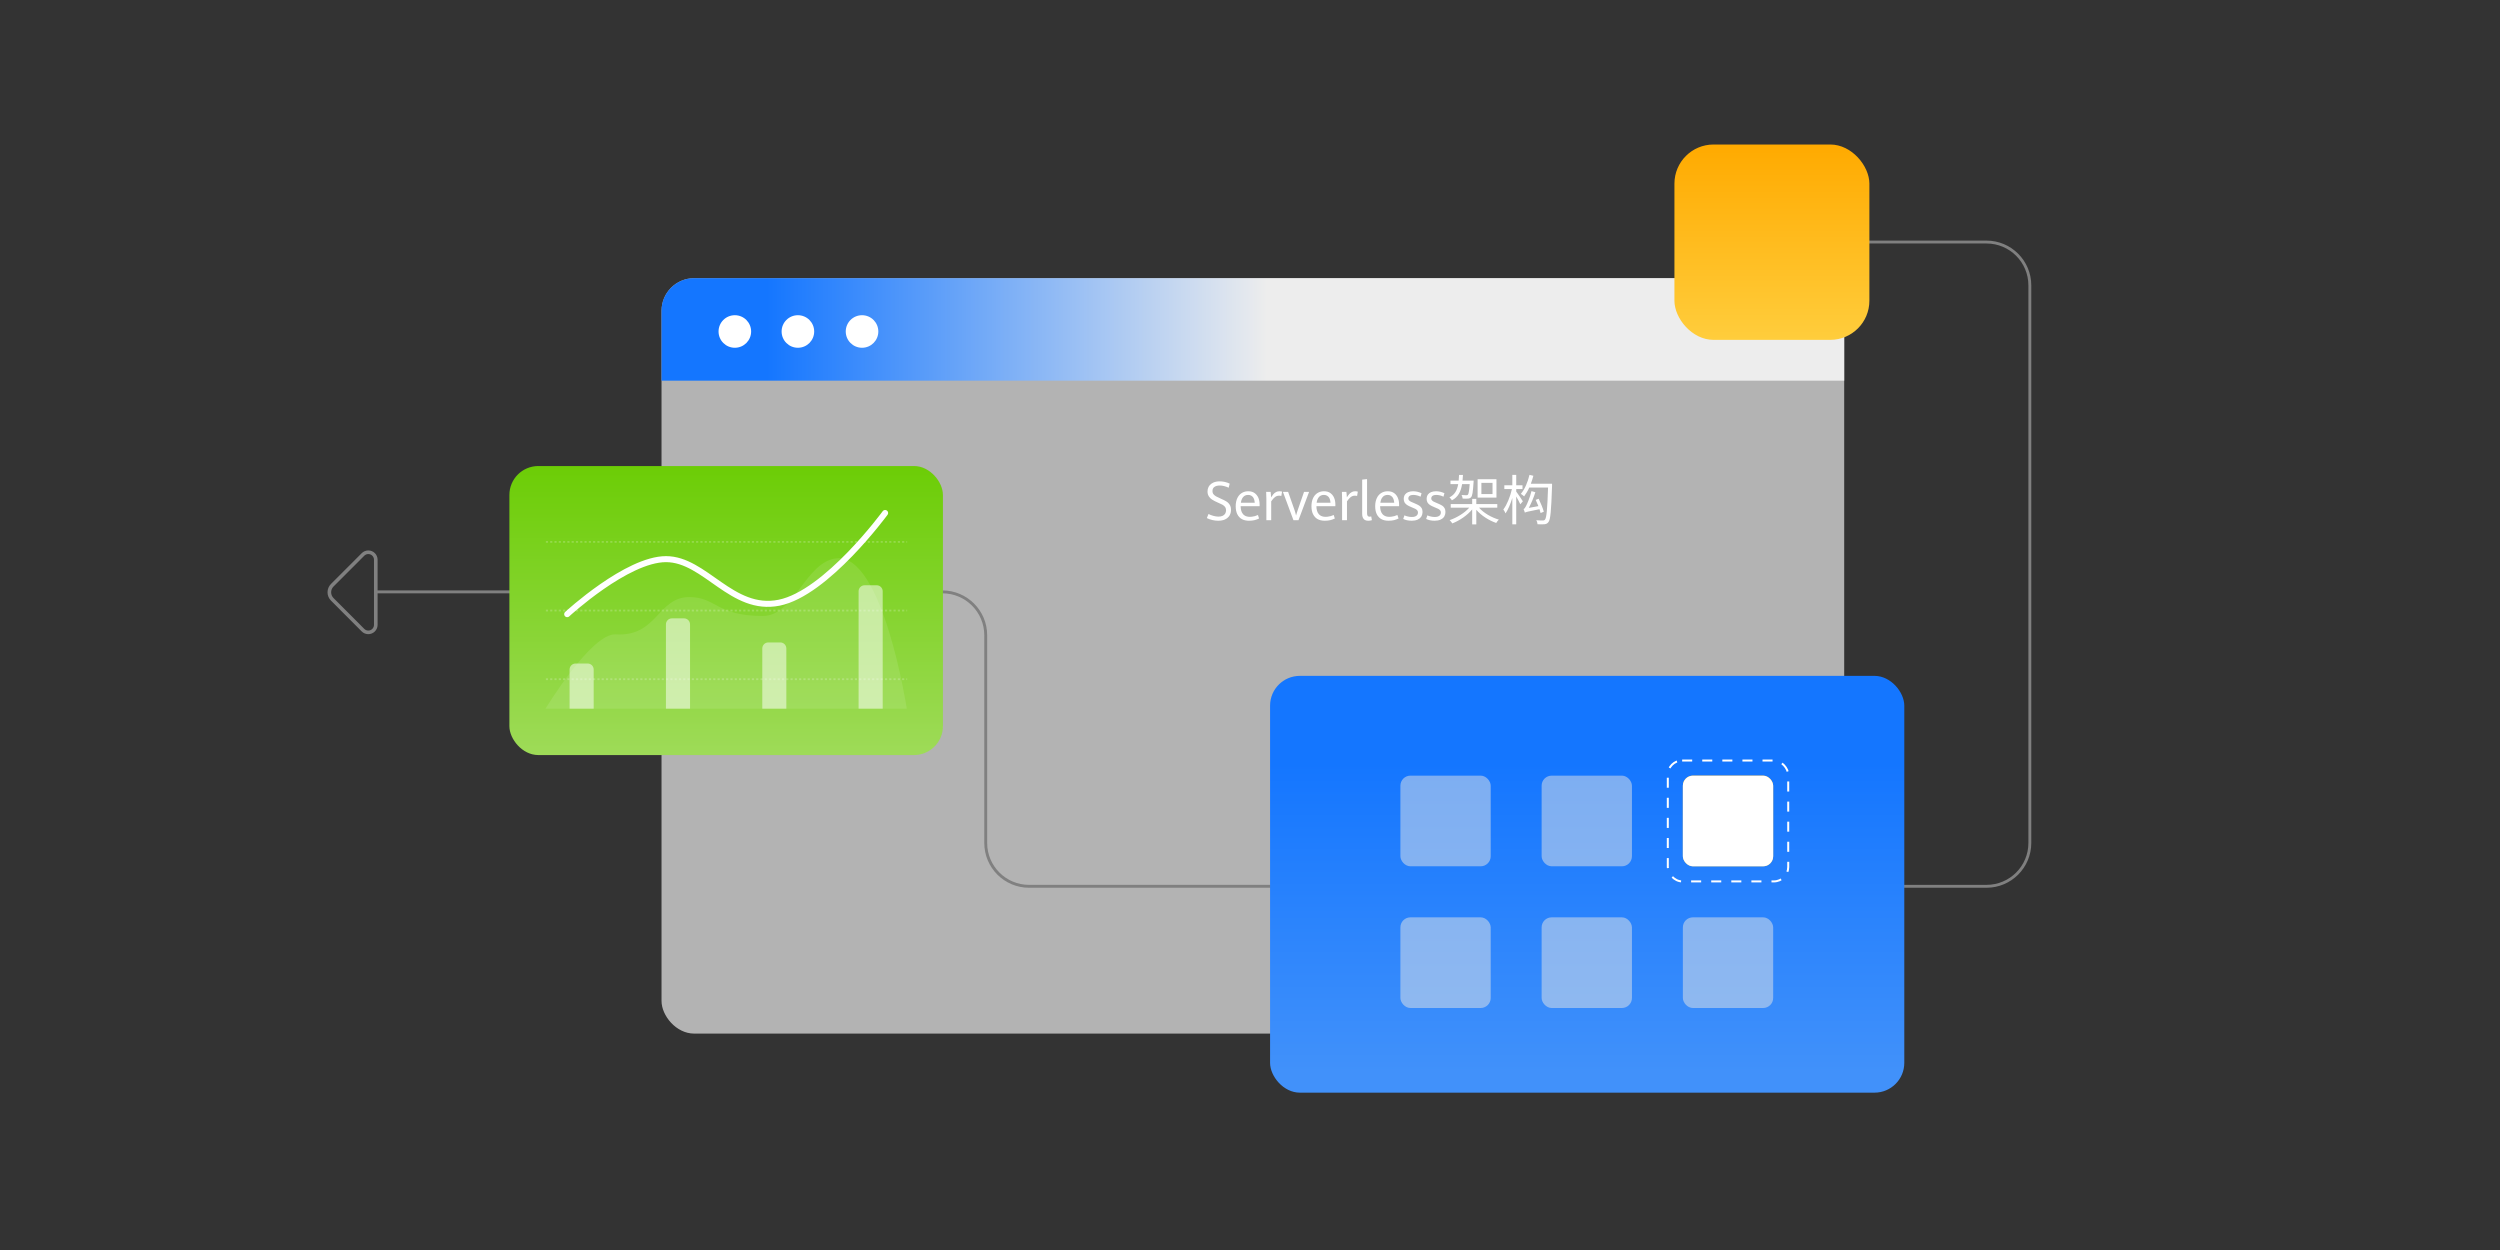 <svg width="692" height="346" viewBox="0 0 692 346" fill="none" xmlns="http://www.w3.org/2000/svg" xmlns:xlink="http://www.w3.org/1999/xlink">
	<rect x="0" y="0" width="692" height="346" fill="#333333" stroke="none"/>
	<desc>
			Created with Pixso.
	</desc>
	<defs>
		<linearGradient x1="212.16" y1="91.189" x2="350.835" y2="91.189" id="paint_linear_30_857_0" gradientUnits="userSpaceOnUse">
			<stop stop-color="#1476FF"/>
			<stop offset="1" stop-color="#EDEDED"/>
		</linearGradient>
		<linearGradient x1="381.998" y1="118" x2="381.998" y2="174" id="paint_linear_30_863_0" gradientUnits="userSpaceOnUse">
			<stop stop-color="#191919"/>
			<stop offset="1" stop-color="#595959"/>
		</linearGradient>
		<linearGradient x1="201.002" y1="129.001" x2="201.002" y2="209" id="paint_linear_30_870_0" gradientUnits="userSpaceOnUse">
			<stop stop-color="#6CCD06"/>
			<stop offset="1" stop-color="#9EDB58"/>
		</linearGradient>
		<linearGradient x1="220.65" y1="196.069" x2="220.65" y2="179.618" id="paint_linear_30_874_0" gradientUnits="userSpaceOnUse">
			<stop stop-color="#FFFFFF"/>
			<stop offset="0.514" stop-color="#FFFFFF"/>
			<stop offset="1" stop-color="#FFFFFF"/>
		</linearGradient>
		<linearGradient x1="187.667" y1="171.167" x2="187.667" y2="196.167" id="paint_linear_30_876_0" gradientUnits="userSpaceOnUse">
			<stop stop-color="#FFFFFF"/>
			<stop offset="1" stop-color="#FFFFFF" stop-opacity="0"/>
		</linearGradient>
		<linearGradient x1="214.333" y1="177.833" x2="214.333" y2="196.167" id="paint_linear_30_879_0" gradientUnits="userSpaceOnUse">
			<stop stop-color="#FFFFFF"/>
			<stop offset="1" stop-color="#FFFFFF" stop-opacity="0"/>
		</linearGradient>
		<linearGradient x1="240.999" y1="162" x2="240.999" y2="196.167" id="paint_linear_30_882_0" gradientUnits="userSpaceOnUse">
			<stop stop-color="#FFFFFF"/>
			<stop offset="1" stop-color="#FFFFFF" stop-opacity="0"/>
		</linearGradient>
		<linearGradient x1="187.667" y1="173.521" x2="187.667" y2="196.167" id="paint_linear_30_886_0" gradientUnits="userSpaceOnUse">
			<stop stop-color="#FFFFFF"/>
			<stop offset="1" stop-color="#FFFFFF"/>
		</linearGradient>
		<linearGradient x1="214.333" y1="179.56" x2="214.333" y2="196.167" id="paint_linear_30_887_0" gradientUnits="userSpaceOnUse">
			<stop stop-color="#FFFFFF"/>
			<stop offset="1" stop-color="#FFFFFF"/>
		</linearGradient>
		<linearGradient x1="241.001" y1="165.218" x2="241.001" y2="196.167" id="paint_linear_30_888_0" gradientUnits="userSpaceOnUse">
			<stop stop-color="#FFFFFF"/>
			<stop offset="1" stop-color="#FFFFFF"/>
		</linearGradient>
		<linearGradient x1="161.001" y1="184.844" x2="161.001" y2="196.167" id="paint_linear_30_889_0" gradientUnits="userSpaceOnUse">
			<stop stop-color="#FFFFFF"/>
			<stop offset="1" stop-color="#FFFFFF"/>
		</linearGradient>
		<linearGradient x1="160.999" y1="183.667" x2="160.999" y2="196.167" id="paint_linear_30_890_0" gradientUnits="userSpaceOnUse">
			<stop stop-color="#FFFFFF"/>
			<stop offset="1" stop-color="#FFFFFF" stop-opacity="0"/>
		</linearGradient>
		<linearGradient x1="415.343" y1="296.858" x2="415.343" y2="211.369" id="paint_linear_30_894_0" gradientUnits="userSpaceOnUse">
			<stop stop-color="#4191FA"/>
			<stop offset="1" stop-color="#1476FF"/>
		</linearGradient>
		<linearGradient x1="478.315" y1="239.789" x2="478.315" y2="214.697" id="paint_linear_30_900_0" gradientUnits="userSpaceOnUse">
			<stop stop-color="#FFD44A"/>
			<stop offset="1" stop-color="#FFAA00"/>
		</linearGradient>
		<linearGradient x1="499.32" y1="259.152" x2="481.78" y2="228.773" id="paint_linear_30_903_0" gradientUnits="userSpaceOnUse">
			<stop stop-color="#EDEDED"/>
			<stop offset="0.371" stop-color="#FFDC55"/>
			<stop offset="1" stop-color="#FFAA00"/>
		</linearGradient>
		<linearGradient x1="490.464" y1="94.077" x2="490.464" y2="40" id="paint_linear_30_907_0" gradientUnits="userSpaceOnUse">
			<stop stop-color="#FFCD3C"/>
			<stop offset="1" stop-color="#FFAA00"/>
		</linearGradient>
	</defs>
	<mask id="mask30_851" mask-type="alpha" maskUnits="userSpaceOnUse" x="0" y="0" width="692" height="346">
		<path id="蒙版" d="M63.01 0L628.98 0C663.78 0 692 28.21 692 63.02L692 282.98C692 317.78 663.78 346 628.98 346L63.01 346C28.21 346 0 317.78 0 282.98L0 63.02C0 28.21 28.21 0 63.01 0Z" fill="#D8D8D8" fill-opacity="1" fill-rule="evenodd"/>
		<path id="蒙版" d="" fill="#979797" fill-opacity="0" fill-rule="evenodd"/>
	</mask>
	<g mask="url(#mask30_851)">
		<g opacity="0.675">
			<rect id="矩形" x="183.111" y="77" rx="9.025" width="327.362" height="209.098" fill="#F0F0F0" fill-opacity="1"/>
			<rect id="矩形" x="183.611" y="77.5" rx="9.025" width="326.362" height="208.098" stroke="#979797" stroke-opacity="0" stroke-width="1"/>
		</g>
		<path id="矩形" d="M192.13 77L501.44 77C506.43 77 510.47 81.04 510.47 86.02L510.47 105.37L183.11 105.37L183.11 86.02C183.11 81.04 187.15 77 192.13 77Z" fill="url(#paint_linear_30_857_0)" fill-opacity="1" fill-rule="evenodd"/>
		<path id="矩形" d="M501.44 77C506.43 77 510.47 81.04 510.47 86.02L510.47 105.37L183.11 105.37L183.11 86.02C183.11 81.04 187.15 77 192.13 77L501.44 77ZM501.44 78C505.88 78 509.47 81.59 509.47 86.02L509.47 104.37L184.11 104.37L184.11 86.02C184.11 81.59 187.7 78 192.13 78L501.44 78Z" fill="#979797" fill-opacity="0" fill-rule="evenodd"/>
		<ellipse id="椭圆形" cx="203.404" cy="91.755" rx="4.509" ry="4.506" fill="#FFFFFF" fill-opacity="1"/>
		<ellipse id="椭圆形" cx="203.404" cy="91.755" rx="4.009" ry="4.006" stroke="#979797" stroke-opacity="0" stroke-width="1"/>
		<ellipse id="椭圆形" cx="220.859" cy="91.755" rx="4.509" ry="4.506" fill="#FFFFFF" fill-opacity="1"/>
		<ellipse id="椭圆形" cx="220.859" cy="91.755" rx="4.009" ry="4.006" stroke="#979797" stroke-opacity="0" stroke-width="1"/>
		<ellipse id="椭圆形" cx="238.611" cy="91.755" rx="4.509" ry="4.506" fill="#FFFFFF" fill-opacity="1"/>
		<ellipse id="椭圆形" cx="238.611" cy="91.755" rx="4.009" ry="4.006" stroke="#979797" stroke-opacity="0" stroke-width="1"/>
		<mask id="mask_30_863" fill="white">
			<path id="形状结合备份 2" d="M430.197 118L333.799 118C329.318 118 327.078 118 325.365 118.872C323.861 119.639 322.637 120.863 321.869 122.368C320.998 124.08 320.998 126.32 320.998 130.8L320.998 146.2C320.998 150.681 320.998 152.921 321.869 154.632C322.637 156.137 323.861 157.361 325.365 158.128C327.078 159 329.318 159 333.799 159L373.998 159L381.998 167L389.998 159L430.197 159C434.678 159 436.918 159 438.631 158.128C440.135 157.361 441.359 156.137 442.127 154.632C442.998 152.921 442.998 150.681 442.998 146.2L442.998 130.8C442.998 126.32 442.998 124.08 442.127 122.368C441.359 120.863 440.135 119.639 438.631 118.872C436.918 118 434.678 118 430.197 118Z" clip-rule="evenodd" fill="" fill-opacity="1" fill-rule="evenodd"/>
		</mask>
		<path id="形状结合备份 2" d="M430.197 118L333.799 118C329.318 118 327.078 118 325.365 118.872C323.861 119.639 322.637 120.863 321.869 122.368C320.998 124.08 320.998 126.32 320.998 130.8L320.998 146.2C320.998 150.681 320.998 152.921 321.869 154.632C322.637 156.137 323.861 157.361 325.365 158.128C327.078 159 329.318 159 333.799 159L373.998 159L381.998 167L389.998 159L430.197 159C434.678 159 436.918 159 438.631 158.128C440.135 157.361 441.359 156.137 442.127 154.632C442.998 152.921 442.998 150.681 442.998 146.2L442.998 130.8C442.998 126.32 442.998 124.08 442.127 122.368C441.359 120.863 440.135 119.639 438.631 118.872C436.918 118 434.678 118 430.197 118Z" clip-rule="evenodd" fill="url(#paint_linear_30_863_0)" fill-opacity="1" fill-rule="evenodd" mask="url(#mask_30_863)"/>
		<path id="形状结合备份 2" d="" clip-rule="evenodd" fill="#979797" fill-opacity="0" fill-rule="evenodd"/>
		<path id="Serverless架构" d="M421.43 135.37L419.69 135.37L419.69 136.06C420.09 136.55 421.26 138.33 421.53 138.76L420.82 139.59C420.61 139.09 420.12 138.18 419.69 137.42L419.69 145.13L418.61 145.13L418.61 137.83C418.11 139.49 417.43 141.1 416.74 142.11C416.6 141.78 416.34 141.3 416.12 141.03C417.1 139.78 418.05 137.41 418.5 135.37L416.4 135.37L416.4 134.32L418.61 134.32L418.61 131.44L419.69 131.44L419.69 134.32L421.43 134.32L421.43 135.37ZM423.73 133.9L429.61 133.9L429.61 134.47C429.37 141.48 429.18 143.77 428.62 144.5C428.32 144.92 428 145.05 427.51 145.11C427.07 145.16 426.33 145.15 425.59 145.11C425.58 144.78 425.44 144.31 425.23 144C426.04 144.07 426.76 144.07 427.07 144.07C427.35 144.09 427.48 144.02 427.65 143.83C428.08 143.32 428.3 141.04 428.5 134.94L423.31 134.94C422.89 135.88 422.39 136.7 421.88 137.4C421.69 137.22 421.24 136.87 420.97 136.7C422.05 135.44 422.88 133.47 423.36 131.44L424.44 131.69C424.24 132.45 424 133.2 423.73 133.9ZM406.32 136.93C406.51 136.7 406.66 135.92 406.81 134L404.71 134C404.39 136.02 403.66 137.55 401.89 138.5C401.75 138.25 401.44 137.86 401.2 137.68C402.72 136.9 403.35 135.66 403.63 134L401.49 134L401.49 133.03L403.76 133.03C403.81 132.55 403.84 132.01 403.86 131.47L404.95 131.47C404.92 132.01 404.89 132.54 404.83 133.03L407.91 133.03C407.91 133.03 407.89 133.35 407.88 133.48C407.71 136.17 407.56 137.23 407.2 137.62C406.96 137.89 406.71 137.98 406.35 138.01C406.03 138.04 405.46 138.04 404.86 138.01C404.83 137.7 404.72 137.29 404.56 137.02C405.15 137.07 405.65 137.08 405.88 137.08C406.08 137.08 406.2 137.07 406.32 136.93ZM377.6 143.79Q378.03 144.14 378.75 144.14Q378.97 144.14 379.26 144.1Q379.54 144.05 379.74 143.98L379.56 142.95Q379.29 143.02 379.14 143.02Q378.78 143.02 378.61 142.84Q378.59 142.82 378.57 142.79Q378.4 142.57 378.4 142.01L378.4 132.61L377.05 132.76L377.05 142.24Q377.05 143.2 377.49 143.67Q377.54 143.73 377.6 143.79ZM409 132.65L414.22 132.65L414.22 137.73L409 137.73L409 132.65ZM335.55 143.94Q336.37 144.14 337.19 144.14Q338.3 144.14 339.1 143.78Q339.7 143.5 340.09 143.04Q340.22 142.89 340.32 142.72Q340.34 142.7 340.35 142.67Q340.74 142 340.74 141.11Q340.74 140.28 340.39 139.73Q340.24 139.49 340.06 139.29Q339.81 139.02 339.48 138.81Q338.92 138.46 338 138.06Q337.11 137.68 336.63 137.41Q336.15 137.13 335.88 136.78Q335.82 136.7 335.77 136.62Q335.61 136.32 335.61 135.92Q335.61 135.43 335.83 135.1Q335.96 134.91 336.16 134.77Q336.72 134.39 337.62 134.39Q338.77 134.39 340.1 135L340.38 133.87Q339.87 133.6 339.12 133.42Q338.56 133.29 338 133.25Q337.8 133.24 337.61 133.24Q336.58 133.24 335.82 133.59Q335.21 133.87 334.82 134.34Q334.73 134.45 334.65 134.57Q334.57 134.7 334.51 134.83Q334.24 135.37 334.24 136.04Q334.24 136.84 334.61 137.39Q334.62 137.41 334.62 137.42Q334.8 137.67 335.01 137.89Q335.27 138.15 335.59 138.34Q336.17 138.71 337.07 139.1Q337.89 139.45 338.34 139.69Q338.76 139.92 339.04 140.26Q339.06 140.29 339.08 140.32Q339.13 140.38 339.17 140.44Q339.37 140.78 339.37 141.24Q339.37 141.67 339.2 142.02Q339.17 142.08 339.14 142.14Q339.11 142.19 339.08 142.24Q338.85 142.57 338.44 142.77Q337.97 143 337.28 143Q336.63 143 335.89 142.8Q335.15 142.6 334.51 142.27L334.05 143.41Q334.73 143.75 335.55 143.94ZM410.05 136.75L413.13 136.75L413.13 133.65L410.05 133.65L410.05 136.75ZM425.91 138.06C426.46 139.22 427.09 140.74 427.33 141.64L426.44 142.01C426.37 141.71 426.26 141.36 426.13 140.95C422.83 141.61 422.35 141.73 422.08 141.9C422.02 141.68 421.86 141.17 421.72 140.9C421.96 140.85 422.19 140.5 422.43 140.02C422.68 139.52 423.52 137.66 423.91 135.94L424.99 136.25C424.51 137.77 423.84 139.34 423.17 140.58L425.83 140.1C425.59 139.49 425.31 138.88 425.07 138.36L425.91 138.06ZM343.41 140.11L348.66 140.11L348.66 139.61Q348.66 138.64 348.33 137.82Q348.13 137.34 347.81 136.97Q347.58 136.7 347.28 136.49Q347.27 136.48 347.25 136.46Q346.55 135.98 345.52 135.98Q344.68 135.98 344 136.31Q343.85 136.39 343.71 136.47Q343.58 136.56 343.45 136.65Q342.85 137.12 342.48 137.9Q342.04 138.84 342.04 140.14Q342.04 141.39 342.46 142.29Q342.72 142.84 343.13 143.23Q343.39 143.48 343.71 143.67Q344.53 144.14 345.71 144.14Q346.59 144.14 347.25 143.98Q347.9 143.82 348.49 143.53Q348.5 143.53 348.51 143.52L348.2 142.55Q347.36 142.94 346.49 143.03Q346.23 143.06 345.98 143.06Q344.96 143.06 344.34 142.57Q344.2 142.46 344.08 142.32Q343.43 141.59 343.41 140.11ZM350.47 136.14Q350.53 137.45 350.53 138.11L350.53 144L351.87 144L351.87 138.77Q352.44 137.94 352.94 137.57Q353.13 137.43 353.34 137.34Q353.68 137.2 354.09 137.2Q354.4 137.2 354.68 137.27L354.87 136.08Q354.55 135.98 354.15 135.98Q353.62 135.98 353.21 136.2Q353.2 136.2 353.2 136.21Q352.98 136.32 352.8 136.47Q352.62 136.61 352.47 136.79Q352.17 137.15 351.84 137.67Q351.83 137.4 351.79 136.93Q351.76 136.47 351.71 136.14L350.47 136.14ZM364.38 140.11L369.63 140.11L369.63 139.61Q369.63 138.64 369.3 137.82Q369.1 137.34 368.78 136.97Q368.55 136.7 368.25 136.49Q368.24 136.48 368.22 136.46Q367.52 135.98 366.49 135.98Q365.65 135.98 364.97 136.31Q364.82 136.39 364.68 136.47Q364.54 136.56 364.42 136.65Q363.82 137.12 363.45 137.9Q363.01 138.84 363.01 140.14Q363.01 141.39 363.43 142.29Q363.69 142.84 364.1 143.23Q364.36 143.48 364.68 143.67Q365.5 144.14 366.68 144.14Q367.56 144.14 368.22 143.98Q368.87 143.82 369.46 143.53Q369.47 143.53 369.48 143.52L369.17 142.55Q368.33 142.94 367.46 143.03Q367.2 143.06 366.95 143.06Q365.93 143.06 365.31 142.57Q365.17 142.46 365.05 142.32Q364.4 141.59 364.38 140.11ZM371.44 136.14Q371.49 137.45 371.49 138.11L371.49 144L372.84 144L372.84 138.77Q373.41 137.94 373.91 137.57Q374.1 137.43 374.31 137.34Q374.65 137.2 375.06 137.2Q375.37 137.2 375.65 137.27L375.84 136.08Q375.52 135.98 375.12 135.98Q374.59 135.98 374.18 136.2Q374.17 136.2 374.17 136.21Q373.95 136.32 373.77 136.47Q373.59 136.61 373.44 136.79Q373.13 137.15 372.81 137.67Q372.8 137.4 372.76 136.93Q372.72 136.47 372.68 136.14L371.44 136.14ZM382.02 140.11L387.27 140.11L387.27 139.61Q387.27 138.64 386.93 137.82Q386.74 137.34 386.42 136.97Q386.19 136.7 385.89 136.49Q385.87 136.48 385.85 136.46Q385.16 135.98 384.13 135.98Q383.29 135.98 382.61 136.31Q382.46 136.39 382.32 136.47Q382.18 136.56 382.06 136.65Q381.45 137.12 381.09 137.9Q380.65 138.84 380.65 140.14Q380.65 141.39 381.07 142.29Q381.33 142.84 381.74 143.23Q382 143.48 382.32 143.67Q383.14 144.14 384.32 144.14Q385.2 144.14 385.86 143.98Q386.51 143.82 387.09 143.53Q387.1 143.53 387.12 143.52L386.8 142.55Q385.96 142.94 385.09 143.03Q384.84 143.06 384.58 143.06Q383.57 143.06 382.95 142.57Q382.81 142.46 382.69 142.32Q382.03 141.59 382.02 140.11ZM389.47 144.01Q390.08 144.14 390.75 144.14Q391.71 144.14 392.39 143.84Q392.99 143.57 393.34 143.1Q393.38 143.04 393.41 142.99Q393.45 142.92 393.49 142.85Q393.76 142.35 393.76 141.71Q393.76 141.03 393.47 140.59Q393.27 140.28 393 140.07Q392.88 139.97 392.74 139.89Q392.3 139.63 391.56 139.32Q390.87 139.04 390.53 138.87Q390.2 138.7 390.01 138.48Q389.95 138.41 389.91 138.32Q389.83 138.16 389.83 137.96Q389.83 137.75 389.91 137.59Q390 137.39 390.19 137.25Q390.55 136.99 391.21 136.99Q391.68 136.99 392.2 137.12Q392.37 137.16 392.54 137.21Q392.89 137.33 393.22 137.48L393.48 136.52Q392.47 136.05 391.44 135.99Q391.29 135.98 391.15 135.98Q390.32 135.98 389.74 136.24Q389.24 136.46 388.95 136.84Q388.89 136.9 388.85 136.97Q388.82 137.02 388.79 137.07Q388.55 137.51 388.55 138.09Q388.55 138.68 388.8 139.1Q388.81 139.12 388.83 139.15Q389.08 139.53 389.5 139.8Q389.95 140.09 390.65 140.37Q391.36 140.65 391.73 140.84Q392.1 141.02 392.29 141.27Q392.33 141.31 392.36 141.37Q392.49 141.58 392.49 141.87Q392.49 142.19 392.35 142.44Q392.24 142.63 392.05 142.77Q391.62 143.1 390.79 143.1Q390.27 143.1 389.71 142.97Q389.15 142.85 388.75 142.65L388.41 143.65Q388.85 143.87 389.47 144.01ZM395.81 144.01Q396.43 144.14 397.09 144.14Q398.05 144.14 398.73 143.84Q399.34 143.57 399.68 143.1Q399.72 143.04 399.75 142.99Q399.8 142.92 399.83 142.85Q400.1 142.35 400.1 141.71Q400.1 141.03 399.81 140.59Q399.62 140.28 399.35 140.07Q399.22 139.97 399.08 139.89Q398.65 139.63 397.9 139.32Q397.21 139.04 396.88 138.87Q396.54 138.7 396.36 138.48Q396.29 138.41 396.25 138.32Q396.17 138.16 396.17 137.96Q396.17 137.75 396.25 137.59Q396.34 137.39 396.53 137.25Q396.89 136.99 397.55 136.99Q398.02 136.99 398.55 137.12Q398.72 137.16 398.88 137.21Q399.23 137.33 399.56 137.48L399.82 136.52Q398.81 136.05 397.78 135.99Q397.64 135.98 397.5 135.98Q396.67 135.98 396.08 136.24Q395.58 136.46 395.29 136.84Q395.24 136.9 395.19 136.97Q395.16 137.02 395.13 137.07Q394.89 137.51 394.89 138.09Q394.89 138.68 395.14 139.1Q395.16 139.12 395.17 139.15Q395.42 139.53 395.84 139.8Q396.29 140.09 396.99 140.37Q397.71 140.65 398.07 140.84Q398.44 141.02 398.63 141.27Q398.67 141.31 398.7 141.37Q398.83 141.58 398.83 141.87Q398.83 142.19 398.69 142.44Q398.58 142.63 398.4 142.77Q397.96 143.1 397.13 143.1Q396.61 143.1 396.05 142.97Q395.5 142.85 395.09 142.65L394.76 143.65Q395.2 143.87 395.81 144.01ZM356.55 136.14L355.11 136.14L358.03 144L359.42 144L362.36 136.14L360.96 136.14L359.21 141.2Q359.1 141.5 358.97 141.93Q358.84 142.35 358.75 142.7Q358.68 142.37 358.56 141.94Q358.44 141.51 358.33 141.2L356.55 136.14ZM346.76 137.53Q347.24 138.08 347.31 139.16L343.47 139.16Q343.63 138.09 344.15 137.54Q344.37 137.3 344.64 137.17Q345.01 136.99 345.47 136.99Q346 136.99 346.38 137.22Q346.59 137.34 346.76 137.53ZM367.73 137.53Q368.21 138.08 368.28 139.16L364.44 139.16Q364.59 138.09 365.12 137.54Q365.34 137.3 365.61 137.17Q365.98 136.99 366.44 136.99Q366.96 136.99 367.35 137.22Q367.56 137.34 367.73 137.53ZM385.36 137.53Q385.84 138.08 385.92 139.16L382.08 139.16Q382.23 138.09 382.76 137.54Q382.98 137.3 383.25 137.17Q383.62 136.99 384.08 136.99Q384.6 136.99 384.99 137.22Q385.19 137.34 385.36 137.53ZM414.45 139.52L414.45 140.53L409.4 140.53C410.68 141.99 412.82 143.23 414.88 143.83C414.64 144.04 414.31 144.48 414.15 144.76C412.12 144.05 410.02 142.72 408.64 141.12L408.64 145.16L407.5 145.16L407.5 141.01C406.12 142.68 403.96 144.13 402 144.88C401.83 144.6 401.49 144.19 401.26 143.97C403.21 143.32 405.39 142 406.68 140.53L401.56 140.53L401.56 139.52L407.5 139.52L407.5 138.08L408.64 138.08L408.64 139.52L414.45 139.52Z" fill="#FFFFFF" fill-opacity="1" fill-rule="evenodd"/>
		<path id="路径" d="M517.05 67.09C517.05 67.06 517.04 67.03 517.04 67C517.04 66.77 517.22 66.6 517.44 66.6L517.46 66.62L517.46 67L549.86 67C556.49 67 561.86 72.37 561.86 79L561.86 233.33C561.86 239.96 556.49 245.33 549.86 245.33L284.85 245.33C278.22 245.33 272.85 239.96 272.85 233.33L272.85 175.83C272.85 169.21 267.47 163.83 260.85 163.83L104.01 163.83L104.01 164.21L103.99 164.23C103.77 164.23 103.59 164.06 103.59 163.83C103.59 163.61 103.77 163.43 103.99 163.43L104.01 163.45L104.01 163.83L517.05 67.09Z" fill="#FFFFFF" fill-opacity="0" fill-rule="evenodd"/>
		<path id="路径" d="M103.99 163.83L260.85 163.83C267.47 163.83 272.85 169.21 272.85 175.83L272.85 233.33C272.85 239.96 278.22 245.33 284.85 245.33L549.86 245.33C556.49 245.33 561.86 239.96 561.86 233.33L561.86 79C561.86 72.37 556.49 67 549.86 67L517.44 67" stroke="#808080" stroke-opacity="1" stroke-width="0.8" stroke-linecap="round"/>
		<path id="矩形备份-93" d="M100.48 153.47L91.97 161.99C90.89 163.07 90.89 164.82 91.97 165.9L100.48 174.43C101.29 175.24 102.6 175.24 103.41 174.43C103.8 174.04 104.02 173.51 104.02 172.96L104.02 154.93C104.02 153.79 103.09 152.86 101.95 152.86C101.4 152.86 100.87 153.08 100.48 153.47Z" fill="#000000" fill-opacity="0" fill-rule="evenodd"/>
		<path id="矩形备份-93" d="M91.97 161.99C90.89 163.07 90.89 164.82 91.97 165.9L100.48 174.43C101.29 175.24 102.6 175.24 103.41 174.43C103.8 174.04 104.02 173.51 104.02 172.96L104.02 154.93C104.02 153.79 103.09 152.86 101.95 152.86C101.4 152.86 100.87 153.08 100.48 153.47L91.97 161.99Z" stroke="#808080" stroke-opacity="1" stroke-width="1"/>
		<rect id="矩形" x="141" y="129" rx="8" width="120" height="80" fill="url(#paint_linear_30_870_0)" fill-opacity="1"/>
		<g opacity="0.2">
			<path id="直线 17备份 3" d="M151.1 150L251.1 150" stroke="#FFFFFF" stroke-opacity="1" stroke-width="0.5" stroke-dasharray="0.594 0.594"/>
		</g>
		<g opacity="0.2">
			<path id="直线 17备份 9" d="M151.1 169L251.1 169" stroke="#FFFFFF" stroke-opacity="1" stroke-width="0.5" stroke-dasharray="0.594 0.594"/>
		</g>
		<g opacity="0.2">
			<path id="直线 17备份 10" d="M151.1 188L251.1 188" stroke="#FFFFFF" stroke-opacity="1" stroke-width="0.5" stroke-dasharray="0.594 0.594"/>
		</g>
		<g opacity="0.1">
			<path id="矩形" d="M170.44 175.59C182.01 176.3 182.01 165.27 190.8 165.27C198.26 165.27 198.2 170.5 211.18 170.5C219.87 170.5 222.97 155.52 231.49 154.55C244.37 153.07 251 196.16 251 196.16L151 196.16C151 196.16 163.71 175.17 170.44 175.59Z" fill="url(#paint_linear_30_874_0)" fill-opacity="1" fill-rule="evenodd"/>
		</g>
		<path id="矩形" d="M191 172.833C191 171.908 190.25 171.167 189.334 171.167L186 171.167C185.076 171.167 184.334 171.908 184.334 172.833L184.334 196.167L191 196.167L191 172.833ZM190.168 172.833C190.168 172.367 189.793 172 189.334 172L186 172C185.533 172 185.168 172.367 185.168 172.833L185.168 195.333L190.168 195.333L190.168 172.833Z" clip-rule="evenodd" fill="url(#paint_linear_30_876_0)" fill-opacity="0" fill-rule="evenodd"/>
		<path id="矩形" d="M217.666 179.5C217.666 178.575 216.916 177.833 216 177.833L212.666 177.833C211.742 177.833 211 178.575 211 179.5L211 196.167L217.666 196.167L217.666 179.5ZM216.834 179.5C216.834 179.033 216.459 178.667 216 178.667L212.666 178.667C212.199 178.667 211.834 179.033 211.834 179.5L211.834 195.333L216.834 195.333L216.834 179.5Z" clip-rule="evenodd" fill="url(#paint_linear_30_879_0)" fill-opacity="0" fill-rule="evenodd"/>
		<path id="矩形" d="M244.332 163.667C244.332 162.742 243.582 162 242.666 162L239.332 162C238.408 162 237.666 162.742 237.666 163.667L237.666 196.167L244.332 196.167L244.332 163.667ZM243.502 163.667C243.502 163.2 243.127 162.833 242.668 162.833L239.334 162.833C238.867 162.833 238.502 163.2 238.502 163.667L238.502 195.333L243.502 195.333L243.502 163.667Z" clip-rule="evenodd" fill="url(#paint_linear_30_882_0)" fill-opacity="0" fill-rule="evenodd"/>
		<path id="路径 8" d="M157 170C157 170 173.52 154.77 184.35 154.77C195.2 154.77 202.57 169.47 215.66 166.83C228.76 164.2 245 142 245 142" stroke="#FFFFFF" stroke-opacity="1" stroke-width="1.667" stroke-linejoin="round" stroke-linecap="round"/>
		<g opacity="0.5">
			<path id="矩形" d="M186 171.16L189.33 171.16C190.25 171.16 191 171.9 191 172.83L191 196.16L184.33 196.16L184.33 172.83C184.33 171.9 185.07 171.16 186 171.16Z" fill="url(#paint_linear_30_886_0)" fill-opacity="1" fill-rule="evenodd"/>
		</g>
		<g opacity="0.5">
			<path id="矩形" d="M212.66 177.83L216 177.83C216.91 177.83 217.66 178.57 217.66 179.5L217.66 196.16L211 196.16L211 179.5C211 178.57 211.74 177.83 212.66 177.83Z" fill="url(#paint_linear_30_887_0)" fill-opacity="1" fill-rule="evenodd"/>
		</g>
		<g opacity="0.5">
			<path id="矩形" d="M239.33 162L242.66 162C243.58 162 244.33 162.74 244.33 163.66L244.33 196.16L237.66 196.16L237.66 163.66C237.66 162.74 238.41 162 239.33 162Z" fill="url(#paint_linear_30_888_0)" fill-opacity="1" fill-rule="evenodd"/>
		</g>
		<g opacity="0.5">
			<path id="矩形" d="M159.33 183.66L162.66 183.66C163.58 183.66 164.33 184.4 164.33 185.33L164.33 196.16L157.66 196.16L157.66 185.33C157.66 184.4 158.41 183.66 159.33 183.66Z" fill="url(#paint_linear_30_889_0)" fill-opacity="1" fill-rule="evenodd"/>
		</g>
		<path id="矩形" d="M164.332 185.333C164.332 184.408 163.582 183.667 162.666 183.667L159.332 183.667C158.408 183.667 157.666 184.408 157.666 185.333L157.666 196.167L164.332 196.167L164.332 185.333ZM163.502 185.333C163.502 184.867 163.127 184.5 162.668 184.5L159.334 184.5C158.867 184.5 158.502 184.867 158.502 185.333L158.502 195.333L163.502 195.333L163.502 185.333Z" clip-rule="evenodd" fill="url(#paint_linear_30_890_0)" fill-opacity="0" fill-rule="evenodd"/>
		<rect id="矩形" x="351.557" y="187.081" rx="8.242" width="175.551" height="115.365" fill="url(#paint_linear_30_894_0)" fill-opacity="1"/>
		<rect id="矩形" x="352.057" y="187.581" rx="8.242" width="174.551" height="114.365" stroke="#979797" stroke-opacity="0" stroke-width="1"/>
		<g opacity="0.5">
			<rect id="矩形备份 27" x="426.723" y="253.92" rx="2.78" width="24.997" height="25.093" fill="#E6E6E6" fill-opacity="1"/>
			<rect id="矩形备份 27" x="427.223" y="254.42" rx="2.78" width="23.997" height="24.093" stroke="#979797" stroke-opacity="0" stroke-width="1"/>
		</g>
		<g opacity="0.5">
			<rect id="矩形备份 29" x="426.723" y="214.697" rx="2.78" width="24.997" height="25.093" fill="#E6E6E6" fill-opacity="1"/>
			<rect id="矩形备份 29" x="427.223" y="215.197" rx="2.78" width="23.997" height="24.093" stroke="#979797" stroke-opacity="0" stroke-width="1"/>
		</g>
		<g opacity="0.5">
			<rect id="矩形备份 27" x="387.631" y="253.92" rx="2.78" width="24.997" height="25.093" fill="#E6E6E6" fill-opacity="1"/>
			<rect id="矩形备份 27" x="388.131" y="254.42" rx="2.78" width="23.997" height="24.093" stroke="#979797" stroke-opacity="0" stroke-width="1"/>
		</g>
		<g opacity="0.5">
			<rect id="矩形备份 29" x="387.631" y="214.697" rx="2.78" width="24.997" height="25.093" fill="#E6E6E6" fill-opacity="1"/>
			<rect id="矩形备份 29" x="388.131" y="215.197" rx="2.78" width="23.997" height="24.093" stroke="#979797" stroke-opacity="0" stroke-width="1"/>
		</g>
		<rect id="矩形备份 32" x="465.816" y="214.697" rx="2.78" width="24.997" height="25.093" fill="url(#paint_linear_30_900_0)" fill-opacity="1"/>
		<rect id="矩形备份 32" x="465.816" y="214.697" rx="2.78" width="24.997" height="25.093" fill="#FFFFFF" fill-opacity="1"/>
		<rect id="矩形备份 32" x="466.316" y="215.197" rx="2.78" width="23.997" height="24.093" stroke="#979797" stroke-opacity="0" stroke-width="1"/>
		<g opacity="0.5">
			<rect id="矩形备份 33" x="465.816" y="253.92" rx="2.78" width="24.997" height="25.093" fill="#E6E6E6" fill-opacity="1"/>
			<rect id="矩形备份 33" x="466.316" y="254.42" rx="2.78" width="23.997" height="24.093" stroke="#979797" stroke-opacity="0" stroke-width="1"/>
		</g>
		<rect id="矩形" x="461.65" y="210.515" rx="3.971" width="33.329" height="33.457" fill="#D8D8D8" fill-opacity="0"/>
		<rect id="矩形" x="461.65" y="210.515" rx="3.971" width="33.329" height="33.457" stroke="#FFFFFF" stroke-opacity="1" stroke-width="0.556" stroke-dasharray="2.78 2.78"/>
		<mask id="mask_30_903" fill="white">
			<path id="形状结合备份 11" d="M481.779 228.773L497.627 238.167L491.412 239.438L496.932 248.999L491.721 252.008L486.201 242.447L481.992 247.194L481.779 228.773Z" clip-rule="evenodd" fill="" fill-opacity="1" fill-rule="evenodd"/>
		</mask>
		<path id="形状结合备份 11" d="M481.779 228.773L497.627 238.167L491.412 239.438L496.932 248.999L491.721 252.008L486.201 242.447L481.992 247.194L481.779 228.773Z" clip-rule="evenodd" fill="url(#paint_linear_30_903_0)" fill-opacity="1" fill-rule="evenodd" mask="url(#mask_30_903)"/>
		<path id="形状结合备份 11" d="" clip-rule="evenodd" fill="#979797" fill-opacity="0" fill-rule="evenodd"/>
		<rect id="矩形" x="463.482" y="40" rx="10.83" width="53.964" height="54.077" fill="url(#paint_linear_30_907_0)" fill-opacity="1"/>
		<rect id="矩形" x="463.982" y="40.5" rx="10.83" width="52.964" height="53.077" stroke="#979797" stroke-opacity="0" stroke-width="1"/>
		<mask id="mask_30_908" fill="white">
			<path id="减去顶层" d="M503.041 76.839C502.551 77.584 501.598 77.912 500.77 77.69C498.045 76.958 495.283 78.553 494.576 81.284C494.369 82.105 493.594 82.773 492.705 82.826C491.186 83.002 489.854 83.089 488.316 82.816C487.502 82.585 486.646 81.936 486.428 81.141C486.008 80 485.141 78.879 484.018 78.145C482.893 77.411 481.459 77.318 480.223 77.57C479.271 77.899 478.348 77.511 477.947 76.819C477.369 76.232 477.066 75.706 476.666 75.015C476.268 74.324 475.973 73.812 475.752 73.017C475.354 72.326 475.465 71.34 476.232 70.657C478.07 68.674 478.055 65.457 476.236 63.521C475.562 62.767 475.342 61.972 475.73 61.048C476.262 59.579 477.01 58.447 477.916 57.242C478.406 56.498 479.357 56.169 480.188 56.392C482.814 56.957 485.578 55.362 486.387 52.776C486.607 51.947 487.367 51.287 488.258 51.234C489.777 51.057 491.115 50.985 492.646 51.244C493.453 51.46 494.314 52.124 494.535 52.919C494.967 54.052 495.836 55.173 496.959 55.907C498.082 56.641 499.518 56.734 500.754 56.481C501.547 56.262 502.457 56.659 503.037 57.246C503.91 58.345 504.709 59.728 505.232 61.048C505.443 61.83 505.332 62.816 504.744 63.394C503.895 64.346 503.271 65.627 503.346 66.967C503.42 68.307 503.941 69.628 504.721 70.561C505.402 71.328 505.449 72.205 505.227 73.033C504.693 74.503 503.953 75.612 503.041 76.839ZM486.68 69.226C487.461 70.58 488.904 71.414 490.469 71.414C492.031 71.414 493.475 70.58 494.258 69.226C495.039 67.873 495.039 66.205 494.258 64.851C493.475 63.497 492.031 62.663 490.469 62.663C488.904 62.663 487.461 63.497 486.68 64.851C485.896 66.205 485.896 67.873 486.68 69.226Z" clip-rule="evenodd" fill="" fill-opacity="1" fill-rule="evenodd"/>
		</mask>
		<path id="减去顶层" d="M503.041 76.839C502.551 77.584 501.598 77.912 500.77 77.69C498.045 76.958 495.283 78.553 494.576 81.284C494.369 82.105 493.594 82.773 492.705 82.826C491.186 83.002 489.854 83.089 488.316 82.816C487.502 82.585 486.646 81.936 486.428 81.141C486.008 80 485.141 78.879 484.018 78.145C482.893 77.411 481.459 77.318 480.223 77.57C479.271 77.899 478.348 77.511 477.947 76.819C477.369 76.232 477.066 75.706 476.666 75.015C476.268 74.324 475.973 73.812 475.752 73.017C475.354 72.326 475.465 71.34 476.232 70.657C478.07 68.674 478.055 65.457 476.236 63.521C475.562 62.767 475.342 61.972 475.73 61.048C476.262 59.579 477.01 58.447 477.916 57.242C478.406 56.498 479.357 56.169 480.188 56.392C482.814 56.957 485.578 55.362 486.387 52.776C486.607 51.947 487.367 51.287 488.258 51.234C489.777 51.057 491.115 50.985 492.646 51.244C493.453 51.46 494.314 52.124 494.535 52.919C494.967 54.052 495.836 55.173 496.959 55.907C498.082 56.641 499.518 56.734 500.754 56.481C501.547 56.262 502.457 56.659 503.037 57.246C503.91 58.345 504.709 59.728 505.232 61.048C505.443 61.83 505.332 62.816 504.744 63.394C503.895 64.346 503.271 65.627 503.346 66.967C503.42 68.307 503.941 69.628 504.721 70.561C505.402 71.328 505.449 72.205 505.227 73.033C504.693 74.503 503.953 75.612 503.041 76.839ZM486.68 69.226C487.461 70.58 488.904 71.414 490.469 71.414C492.031 71.414 493.475 70.58 494.258 69.226C495.039 67.873 495.039 66.205 494.258 64.851C493.475 63.497 492.031 62.663 490.469 62.663C488.904 62.663 487.461 63.497 486.68 64.851C485.896 66.205 485.896 67.873 486.68 69.226Z" clip-rule="evenodd" fill="#FFFFFF" fill-opacity="1" fill-rule="evenodd" mask="url(#mask_30_908)"/>
		<path id="减去顶层" d="" clip-rule="evenodd" fill="#979797" fill-opacity="0" fill-rule="evenodd"/>
	</g>
</svg>
